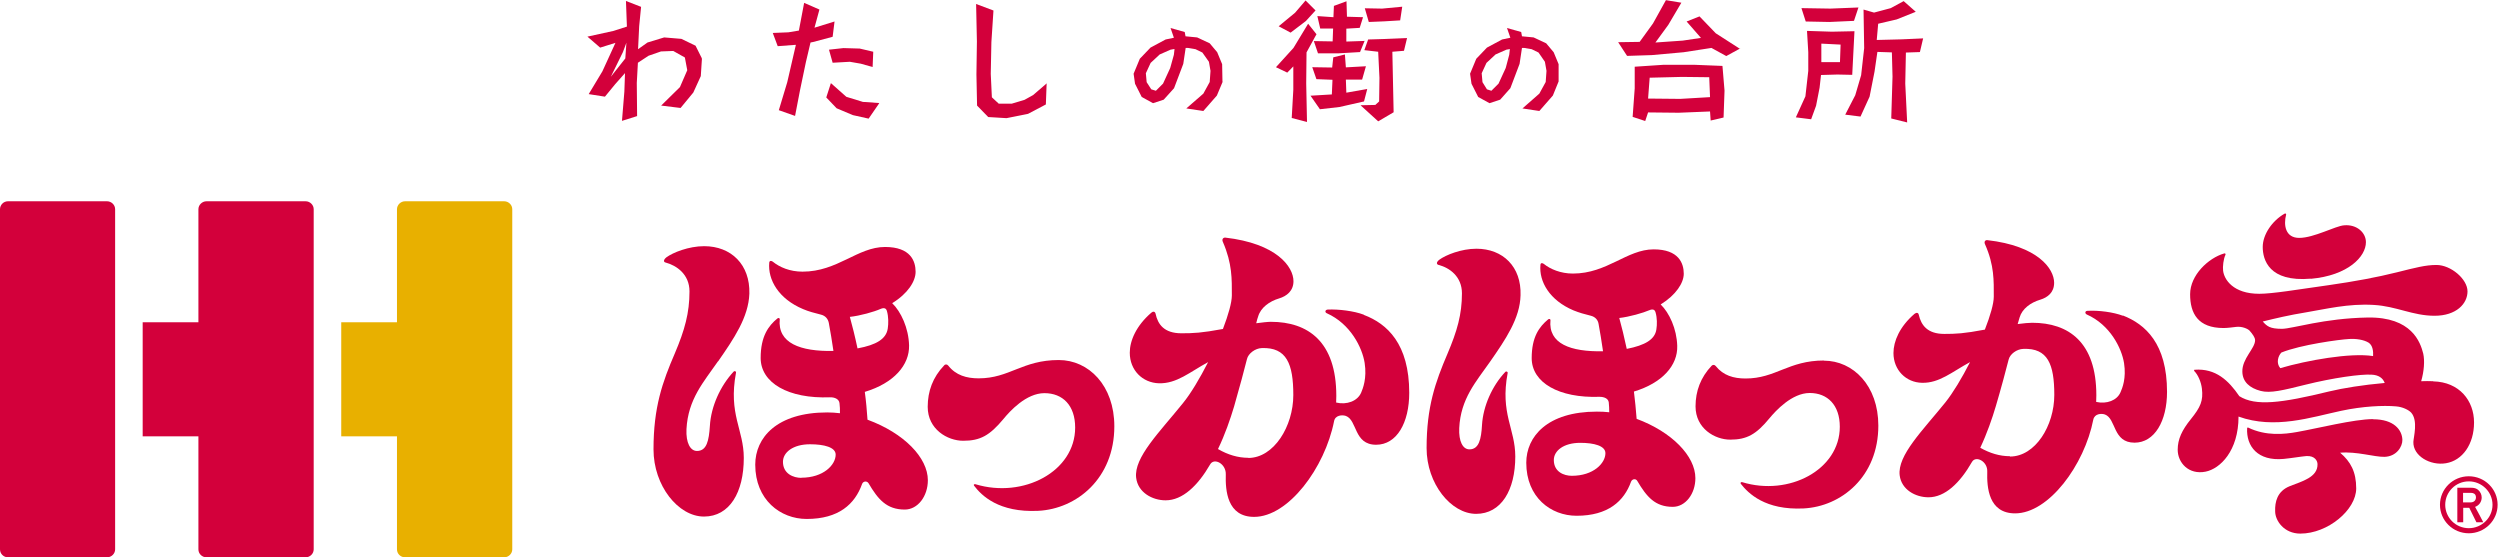 <?xml version="1.0" encoding="UTF-8"?>
<svg id="_レイヤー_1" data-name="レイヤー_1" xmlns="http://www.w3.org/2000/svg" viewBox="0 0 157 35">
  <defs>
    <style>
      .cls-1 {
        fill: #d3003b;
      }

      .cls-2 {
        fill: #e8b000;
      }
    </style>
  </defs>
  <g>
    <path class="cls-1" d="M44.08,3.71l-.07,1.07-.47,1.03-.8.97-1.22-.15,1.18-1.16.46-1.06-.15-.8-.73-.41-.77.03-.78.27-.67.44-.07,1.27.02,2.08-.95.3.15-1.84.04-1.16-.62.7-.64.78-1.02-.16.86-1.43.82-1.79-.96.3-.8-.69,1.64-.36.84-.27-.06-1.61.95.37-.12,1.22-.07,1.44.59-.42,1.05-.32,1.08.09.89.43.39.78ZM39.35,2.65l-.23.62-.76,1.55.91-1.15.07-1.02Z"/>
    <path class="cls-1" d="M52.41,1.34l-.12.97-1.24.33-.15.03-.29,1.23-.37,1.77-.31,1.61-1.02-.36.53-1.76.54-2.34h-.07s-1.07.08-1.07.08l-.31-.83.98-.04.66-.11.33-1.74.96.42-.31,1.14,1.26-.39ZM55.21,6.49l-.66.96-.99-.22-1.02-.43-.65-.68.29-.9.97.86,1.04.32,1.02.07ZM54.84,3.25l-.04.96-.74-.21-.69-.12-1.08.06-.23-.82.91-.1,1.02.03.85.2Z"/>
    <path class="cls-1" d="M65.73,5.21l-.05,1.35-1.12.59-1.35.27-1.15-.07-.7-.72-.04-1.95.03-2.07-.05-2.36,1.09.41-.13,1.98-.04,2,.07,1.47.43.4h.82s.8-.24.8-.24l.54-.3.86-.74Z"/>
    <path class="cls-1" d="M76.78,5.14l-.36.86-.85.97-1.07-.16,1.07-.93.4-.73.05-.7-.1-.57-.41-.58-.43-.21-.48-.08h-.14s-.15,1-.15,1l-.58,1.53-.65.72-.67.22-.71-.39-.42-.83-.09-.63.39-.94.67-.7.95-.51.52-.11-.21-.61.89.25.05.27.73.07.79.37.47.56.31.75.02,1.09ZM73.74,3.08l-.23.04-.68.3-.57.53-.3.65.05.56.29.45.29.09.45-.45.45-.98.23-.83.04-.35Z"/>
    <path class="cls-1" d="M82.68,2.14l-.63,1.15-.02,1.95.05,2.42-.96-.25.1-1.77v-1.47s-.38.39-.38.39l-.71-.34,1.1-1.21.92-1.52.51.64ZM82.62.65l-.61.67-.96.73-.75-.4,1.03-.85.66-.77.62.62ZM85.86,5.6l-.2.77-1.54.35-1.23.14-.59-.85,1.34-.08.04-.92-1.01-.04-.26-.75,1.25.02.07-.64.73-.18.06.81,1.26-.07-.24.84h-1.02l.03.82,1.3-.23ZM85.7,2.56l-.29.71-1.37.08h-1.27l-.26-.77,1.18.02.03-.81h-.81s-.18-.78-.18-.78l1.01.07.03-.71.79-.29.03.97,1.01.03-.21.67-.84.05v.81s1.16-.04,1.16-.04ZM88.36,2.4l-.19.79-.73.06.08,3.8-.97.57-1.11-1.01.93-.02.24-.22.02-1.48-.08-1.64-.87-.1.24-.67,1-.03,1.44-.06ZM88.06.42l-.13.86-1,.06-.97.04-.25-.86,1.09.02,1.27-.12Z"/>
    <path class="cls-1" d="M97.87,5.14l-.35.86-.85.97-1.06-.16,1.06-.93.4-.73.05-.7-.1-.57-.4-.58-.43-.21-.47-.08h-.14s-.15,1-.15,1l-.58,1.53-.64.72-.67.22-.71-.39-.42-.83-.09-.63.39-.94.67-.7.95-.51.52-.11-.21-.61.89.25.05.27.73.07.79.37.47.56.31.75v1.09ZM94.83,3.08l-.23.04-.68.3-.57.53-.3.65.05.56.28.45.28.09.45-.45.45-.98.22-.83.04-.35Z"/>
    <path class="cls-1" d="M109.27,3.05l-.86.47-.93-.51-1.75.27-2,.18-1.55.05-.56-.86,1.35-.02.84-1.16.81-1.46.97.16-.82,1.39-.81,1.11,1.72-.12,1.14-.17-.9-1.03.81-.32,1.02,1.06,1.54.99ZM108.3,5.7l-.06,1.68-.81.19-.04-.57-1.97.08-1.92-.02-.18.54-.79-.26.13-1.79v-1.36s1.8-.12,1.8-.12h1.96s1.75.07,1.75.07l.13,1.55ZM107.39,6.1l-.05-1.25-1.71-.02-2.03.05-.1,1.31,2.02.02,1.87-.11Z"/>
    <path class="cls-1" d="M116.46,1.97l-.14,2.73-.93-.02-1.03.03-.09.8-.22,1.13-.31.85-.96-.12.6-1.32.18-1.6v-1.17s-.08-1.34-.08-1.34l1.56.05,1.41-.03ZM116.71.47l-.28.84-1.54.07-1.49-.03-.27-.84,1.82.03,1.76-.07ZM115.59,2.8l-1.21-.06v1.16s1.17,0,1.17,0l.04-1.11ZM120.77,2.42l-.2.85-.88.03-.04,1.95.12,2.44-1-.25.08-2.63-.04-1.52-.91-.03-.18,1.24-.31,1.57-.57,1.25-.96-.12.63-1.22.37-1.26.19-1.7-.04-2.42.66.19,1.05-.28.81-.44.76.67-1.2.48-1.16.27-.09,1.02,1.56-.04,1.36-.06Z"/>
  </g>
  <g>
    <g>
      <g>
        <path class="cls-1" d="M145.11,17.51c2.36-.21,3.47-1.4,3.47-2.3,0-.6-.57-1.13-1.37-1.06-.55.04-1.89.79-2.82.79-.85,0-1-.77-.82-1.47.01-.05-.05-.08-.1-.05-.77.44-1.37,1.3-1.37,2.09s.38,2.22,3.02,1.99Z"/>
        <path class="cls-1" d="M152.79,23.94c-.25-.01-.49-.01-.74,0,.18-.62.23-1.28.13-1.73-.18-.72-.72-2.31-3.48-2.27-2.78.05-4.71.7-5.39.71-.76,0-.94-.16-1.21-.46.81-.2,1.65-.4,2.75-.58,1.16-.19,2.62-.56,4.23-.46,1.41.08,2.44.68,3.81.68s2.07-.76,2.07-1.53-1.04-1.66-1.95-1.66c-.69,0-1.32.17-2.48.46-1.24.31-2.63.57-4.3.81-1.97.28-3.53.54-4.35.54-1.64,0-2.21-.9-2.27-1.46-.03-.23.02-.73.15-.99.02-.06-.02-.11-.09-.08-.97.28-2.13,1.35-2.13,2.56s.5,2.12,2.1,2.12c.24,0,.62-.05.78-.07.38-.05.74.12.85.23.17.2.35.42.35.61,0,.51-.82,1.15-.8,1.97.01.64.46,1.03,1.15,1.21.61.16,1.4-.04,2.81-.39,1.73-.43,3.5-.68,4.17-.63.4.02.69.19.81.52-1.35.12-2.61.32-3.48.53-3.03.74-4.63.94-5.65.3-.67-.98-1.48-1.76-2.81-1.66-.04,0-.04.05-.02.08.24.24.43.69.48,1.1.09.77-.08,1.16-.7,1.93-.55.68-.82,1.25-.82,1.91,0,.82.69,1.59,1.75,1.38.91-.18,2.07-1.3,2.07-3.46,2.27.82,4.57.04,6.44-.36,1.35-.29,2.66-.35,3.45-.28.41.03.79.22.95.39.45.5.15,1.55.14,1.84-.03.88,1.06,1.51,2.05,1.34,1.03-.17,1.76-1.19,1.76-2.56s-.92-2.54-2.56-2.58ZM149.02,22.36c-1.42-.22-4.15.27-5.82.76-.27-.32-.14-.76.07-.98,1.21-.49,3.65-.82,4.25-.85.43-.03.92.04,1.23.23.26.17.3.55.28.84Z"/>
        <path class="cls-1" d="M149.02,26.32c-1.17,0-3.52.59-4.77.81-.78.14-1.94.27-3.07-.28-.02-.02-.06.02-.06.04-.06,1.14.67,2.08,2.29,1.93.51-.05,1.09-.15,1.43-.18.55-.03.7.32.7.51.02.83-.99,1.08-1.74,1.38-.8.32-.94,1-.92,1.58,0,.59.56,1.4,1.58,1.4,1.73,0,3.51-1.49,3.51-2.84,0-1.04-.35-1.68-1.01-2.24,1.04-.09,2.14.27,2.78.26.77-.02,1.14-.65,1.13-1.07-.02-.63-.54-1.29-1.83-1.29Z"/>
      </g>
      <g>
        <path class="cls-1" d="M155.44,31.83c.25-.09.41-.32.41-.59,0-.18-.08-.35-.22-.47-.11-.1-.25-.14-.45-.14h-.86v2.17h.37v-.91h.38s.45.91.45.91h.43s-.48-.93-.51-.96ZM154.68,30.95h.49c.1,0,.16.02.22.06.07.05.1.13.1.23,0,.14-.09.31-.34.31h-.47v-.6Z"/>
        <path class="cls-1" d="M155.04,29.91c-1,0-1.81.8-1.81,1.79s.81,1.79,1.81,1.79,1.81-.8,1.81-1.79-.81-1.79-1.81-1.79ZM155.04,33.17c-.82,0-1.48-.66-1.48-1.47s.66-1.47,1.48-1.47,1.49.66,1.49,1.47-.67,1.47-1.49,1.47Z"/>
      </g>
      <g>
        <path class="cls-1" d="M66.49,22.61c-2.29,0-3.09,1.15-5.03,1.15-.76,0-1.43-.19-1.91-.8-.07-.09-.19-.1-.26-.01-.71.74-1.03,1.62-1.03,2.6,0,1.41,1.24,2.13,2.23,2.13,1.07,0,1.66-.33,2.52-1.36.4-.49,1.43-1.63,2.58-1.63s1.93.77,1.93,2.16c0,2.76-3.25,4.47-6.26,3.56-.07-.02-.14.02-.09.09.47.62,1.55,1.7,4.03,1.58,2.41-.12,4.78-2.03,4.78-5.31,0-2.56-1.61-4.16-3.49-4.16Z"/>
        <path class="cls-1" d="M85.64,19.76c-.61-.23-1.57-.35-2.26-.32-.18.02-.18.18-.06.23,1.5.67,2.23,2.17,2.38,3.12.15.97-.11,1.61-.22,1.87-.23.53-.9.78-1.57.62,0-.14.01-.28.01-.42,0-3.4-1.77-4.65-4.11-4.65-.19,0-.55.04-.92.09.05-.19.08-.33.12-.42.16-.56.71-.96,1.32-1.14.47-.14.9-.47.9-1.08,0-.91-1.06-2.37-4.29-2.74-.14,0-.22.12-.14.28.59,1.36.56,2.34.56,3.35,0,.45-.22,1.22-.56,2.11-1.35.25-1.85.27-2.61.27-1.08,0-1.48-.56-1.62-1.23-.04-.15-.16-.16-.27-.06-.95.82-1.35,1.76-1.35,2.51,0,1.1.8,1.89,1.83,1.92,1.12.03,1.93-.7,3.09-1.33-.52,1.02-1.09,1.98-1.59,2.59-1.46,1.81-3.08,3.4-2.93,4.67.11.93,1.02,1.42,1.85,1.42,1.06,0,2.02-.91,2.8-2.26.25-.43,1-.04.98.63-.03,1.01.08,2.67,1.78,2.67,2.15,0,4.44-3.08,5.02-6.01.07-.38.51-.41.74-.33.73.27.49,1.81,1.9,1.81,1.3,0,2.08-1.38,2.08-3.26,0-3.08-1.39-4.34-2.84-4.89ZM78.4,28.75c-.66,0-1.29-.19-1.91-.55.44-.91.77-1.87,1.01-2.67.27-.93.73-2.63.81-2.98.08-.35.52-.68.93-.69,1.56-.06,1.98.99,1.98,2.95s-1.22,3.95-2.83,3.95Z"/>
        <g>
          <path class="cls-1" d="M54.48,26.36c-.04-.58-.09-1.16-.17-1.75,1.83-.55,2.81-1.69,2.78-2.92-.03-1.09-.51-2.12-1.06-2.65.99-.61,1.47-1.38,1.47-1.97,0-.67-.31-1.56-1.92-1.56-1.72,0-2.98,1.55-5.18,1.55-.8,0-1.44-.28-1.86-.62-.07-.06-.21-.1-.23.05-.1,1.08.59,2.28,2.12,2.92.37.16.71.24,1.13.35.28.07.44.27.49.52.1.53.2,1.14.29,1.76-2.08.04-3.52-.49-3.37-2,0-.06-.08-.1-.15-.04-.56.46-1.05,1.12-1.05,2.48,0,1.57,1.75,2.57,4.35,2.47.31-.01.57.12.6.36.02.17.04.44.03.64-.26-.03-.53-.05-.8-.05-3.17,0-4.52,1.59-4.52,3.28,0,2.21,1.58,3.41,3.23,3.41,2.01,0,3.03-.93,3.48-2.2.07-.18.3-.2.4-.05.6,1.02,1.14,1.66,2.28,1.66.82,0,1.45-.84,1.45-1.84,0-1.42-1.5-2.96-3.78-3.8ZM50.33,30.01c-.51,0-1.16-.26-1.16-1.01,0-.59.63-1.1,1.7-1.1.89,0,1.61.19,1.61.65,0,.64-.76,1.45-2.16,1.45ZM53.85,21.87c-.16-.76-.33-1.43-.48-1.97.65-.07,1.53-.32,1.93-.5.22-.09.35-.05.4.14.1.35.1.78.05,1.1-.1.64-.7,1.02-1.9,1.24Z"/>
          <path class="cls-1" d="M45.1,22.69c.98-1.41,1.91-2.77,1.96-4.25.05-1.82-1.14-2.98-2.84-2.98-.97,0-1.96.4-2.37.7-.22.18-.17.31-.04.33.67.18,1.49.73,1.49,1.81,0,1.35-.3,2.43-.92,3.89-.78,1.81-1.34,3.38-1.34,6.03,0,2.29,1.56,4.22,3.17,4.22s2.5-1.52,2.5-3.68c0-1.79-.98-2.74-.49-5.35.02-.09-.08-.14-.15-.07-.83.89-1.42,2.18-1.49,3.41-.06.91-.19,1.57-.81,1.57-.42,0-.7-.51-.66-1.37.1-1.89,1.08-2.96,1.98-4.26Z"/>
        </g>
      </g>
      <g>
        <path class="cls-1" d="M114.55,22.64c-2.24,0-3.03,1.13-4.93,1.13-.75,0-1.4-.19-1.87-.78-.07-.09-.18-.1-.26-.02-.69.73-1.01,1.59-1.01,2.55,0,1.39,1.21,2.09,2.18,2.09,1.04,0,1.63-.33,2.46-1.34.39-.47,1.41-1.59,2.53-1.59s1.89.76,1.89,2.12c0,2.7-3.19,4.38-6.13,3.48-.07-.02-.13.03-.09.1.47.6,1.53,1.67,3.95,1.55,2.36-.12,4.69-1.99,4.69-5.2,0-2.51-1.58-4.08-3.42-4.08Z"/>
        <path class="cls-1" d="M133.32,19.83c-.6-.23-1.54-.35-2.22-.31-.17,0-.18.17-.05.23,1.47.65,2.19,2.12,2.34,3.05.15.96-.11,1.58-.22,1.83-.22.52-.87.76-1.53.61,0-.14.01-.28.01-.42,0-3.33-1.74-4.55-4.03-4.55-.19,0-.54.03-.91.08.05-.18.09-.32.12-.41.16-.55.69-.94,1.3-1.12.46-.14.87-.45.87-1.06,0-.89-1.03-2.32-4.2-2.68-.14-.01-.21.11-.14.26.59,1.33.55,2.3.55,3.29,0,.44-.22,1.2-.56,2.07-1.32.25-1.82.27-2.55.27-1.06,0-1.45-.55-1.6-1.2-.03-.15-.15-.15-.27-.06-.93.8-1.32,1.72-1.32,2.46,0,1.07.79,1.85,1.79,1.87,1.09.03,1.89-.69,3.02-1.3-.51,1-1.07,1.93-1.55,2.53-1.43,1.77-3.02,3.33-2.87,4.58.11.9.99,1.38,1.81,1.38,1.03,0,1.97-.89,2.73-2.22.24-.42.99-.04.96.61-.03.99.08,2.62,1.75,2.62,2.11,0,4.35-3.03,4.91-5.89.08-.37.5-.4.73-.32.72.27.48,1.77,1.86,1.77,1.26,0,2.04-1.36,2.04-3.19,0-3.03-1.36-4.25-2.78-4.8ZM126.22,28.65c-.64,0-1.26-.19-1.86-.53.42-.89.75-1.84.98-2.62.27-.9.72-2.57.8-2.91.08-.35.51-.67.93-.68,1.53-.06,1.94.96,1.94,2.89s-1.19,3.87-2.78,3.87Z"/>
        <g>
          <path class="cls-1" d="M102.78,26.3c-.04-.56-.1-1.14-.17-1.71,1.79-.54,2.76-1.65,2.72-2.87-.03-1.07-.5-2.08-1.04-2.6.97-.6,1.45-1.36,1.45-1.93,0-.65-.31-1.53-1.89-1.53-1.68,0-2.92,1.52-5.07,1.52-.78,0-1.42-.28-1.82-.6-.07-.06-.21-.1-.22.05-.1,1.06.58,2.23,2.07,2.86.37.15.69.24,1.1.34.27.07.44.26.48.51.1.52.19,1.12.28,1.72-2.04.04-3.45-.47-3.3-1.96,0-.06-.08-.1-.15-.04-.55.46-1.03,1.09-1.03,2.43,0,1.54,1.71,2.52,4.26,2.43.3,0,.55.11.58.35.02.17.03.44.03.62-.25-.03-.51-.04-.78-.04-3.11,0-4.43,1.57-4.43,3.21,0,2.17,1.54,3.33,3.16,3.33,1.98,0,2.98-.92,3.42-2.14.07-.18.3-.21.39-.05.59,1,1.12,1.63,2.23,1.63.8,0,1.42-.82,1.42-1.8,0-1.39-1.48-2.91-3.7-3.73ZM98.71,29.88c-.5,0-1.13-.25-1.13-.99,0-.58.61-1.08,1.66-1.08.87,0,1.58.19,1.58.65,0,.63-.75,1.42-2.11,1.42ZM102.16,21.91c-.16-.74-.32-1.41-.47-1.94.63-.07,1.5-.32,1.89-.49.22-.09.34-.04.39.14.1.34.1.76.05,1.07-.09.62-.69.99-1.86,1.22Z"/>
          <path class="cls-1" d="M93.58,22.71c.96-1.38,1.88-2.72,1.91-4.17.06-1.79-1.11-2.92-2.77-2.92-.95,0-1.92.39-2.33.69-.22.17-.17.3-.04.33.67.17,1.46.72,1.46,1.78,0,1.32-.3,2.37-.91,3.8-.76,1.78-1.31,3.33-1.31,5.92,0,2.24,1.54,4.13,3.11,4.13s2.46-1.48,2.46-3.6c0-1.75-.96-2.69-.48-5.24.02-.08-.08-.14-.15-.07-.82.87-1.39,2.14-1.46,3.33-.05.89-.19,1.53-.79,1.53-.41,0-.68-.49-.64-1.34.09-1.84,1.05-2.9,1.94-4.17Z"/>
        </g>
      </g>
    </g>
    <g>
      <g>
        <path class="cls-1" d="M6.72,12.64H.5c-.28,0-.5.23-.5.5v21.36c0,.28.23.5.5.5h6.22c.28,0,.51-.23.51-.5V13.14c0-.27-.23-.5-.51-.5Z"/>
        <path class="cls-1" d="M19.19,12.64h-6.22c-.28,0-.51.23-.51.5v7.1h-3.5v7.16h3.5v7.1c0,.28.23.5.51.5h6.22c.28,0,.51-.23.51-.5V13.14c0-.27-.23-.5-.51-.5Z"/>
      </g>
      <path class="cls-2" d="M31.66,12.64h-6.22c-.28,0-.51.23-.51.5v7.1h-3.5v7.16h3.5v7.1c0,.28.23.5.51.5h6.22c.28,0,.51-.23.51-.5V13.14c0-.27-.23-.5-.51-.5Z"/>
    </g>
  </g>
</svg>